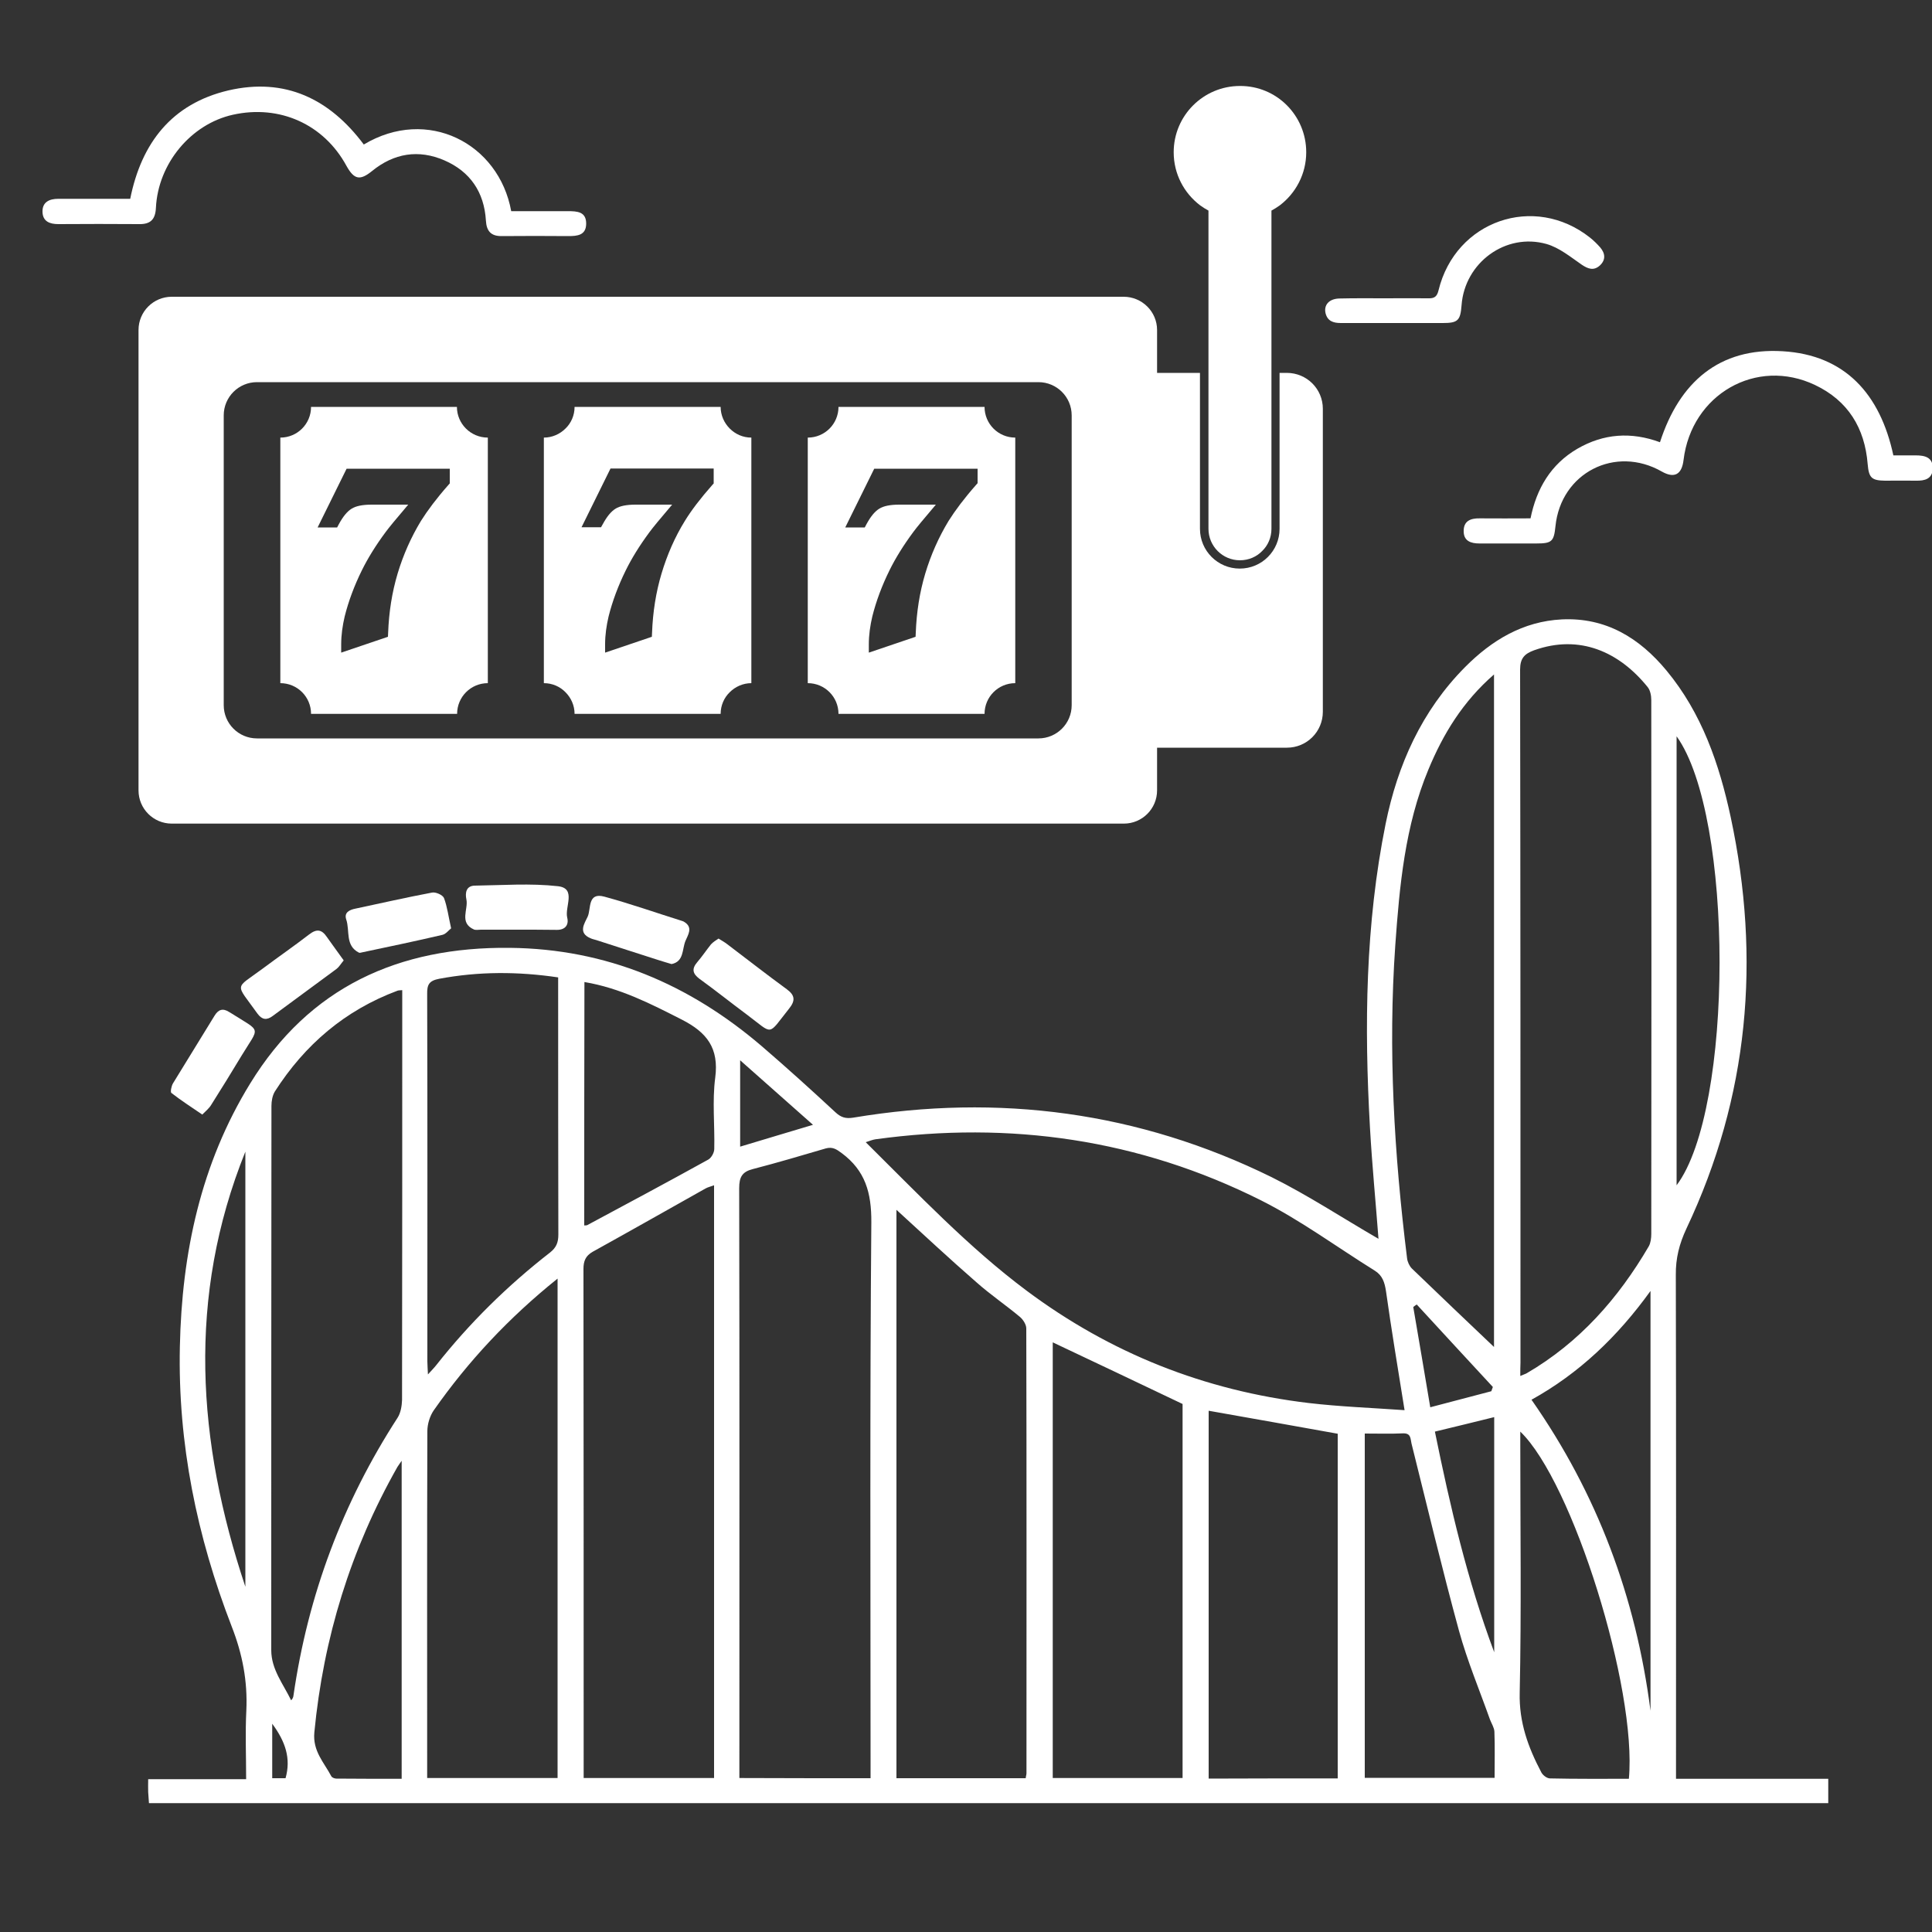 <svg xmlns="http://www.w3.org/2000/svg" xmlns:xlink="http://www.w3.org/1999/xlink" version="1.1" id="Layer_1" x="0px" y="0px" viewBox="0 0 1000 1000" style="enable-background:new 0 0 1000 1000;" xml:space="preserve" alt=""><rect x="0" y="0" width="1000" height="1000" fill="#333333" stroke="none"/> <path style="fill:#FFFFFF;" d="M713.5,641.2c-1.4-18.6-3.3-38-4.4-57.4c-3-52.8-2.4-105.4,8.1-157.4c6.2-30.6,18.7-58.5,41.1-81.1 c13.8-13.9,30-23.7,50.1-24.7c22.8-1.1,40.2,9.6,54.2,26.5c18.3,22.1,27.3,48.4,33.2,75.8c15.7,73.5,9.4,144.7-22.9,213 c-3.7,7.9-5.6,15.4-5.5,24c0.2,84.1,0.1,168.2,0.1,252.3c0,2.6,0,5.2,0,8.5c26.6,0,52.5,0,78.8,0c0,4.4,0,8.3,0,12.6 c-289.6,0-579.1,0-869.2,0c-0.1-1.8-0.3-3.8-0.4-5.7c-0.1-2,0-4,0-6.7c17,0,33.5,0,50.7,0c0-12.3-0.5-23.9,0.1-35.5 c0.7-15.2-2-29.3-7.6-43.6c-18-46.5-27.9-94.7-26.8-144.8c1-48.3,10.8-94.6,36.4-136.2c30.6-49.9,76.8-70.8,134.3-70.2 c50.1,0.5,93,18.8,130.6,51c12.9,11.1,25.5,22.5,38,34.1c2.9,2.7,5.3,3.4,9.2,2.8c75.4-12.6,147.9-3,216.6,30.8 C677.1,618.7,695,630.5,713.5,641.2z M786.9,712.2c1.8-0.8,2.6-1,3.3-1.4c27.3-15.9,47.4-38.7,63.2-65.7c1-1.8,1.3-4.3,1.3-6.5 c0.1-92.1,0.1-184.1,0-276.2c0-2.3-0.5-5.1-1.9-6.8c-14.6-18.1-35.1-27.5-58.8-19c-4.9,1.8-7.2,4.1-7.2,10 c0.2,119.5,0.2,239,0.2,358.6C786.9,707.3,786.9,709.3,786.9,712.2z M450.6,920.4c0-3.1,0-5.8,0-8.4c0-93.1-0.4-186.2,0.4-279.3 c0.1-15.3-3.1-26.8-15.4-35.9c-2.7-2-4.7-3.3-8.1-2.4c-12.6,3.7-25.1,7.4-37.8,10.7c-5.6,1.4-7.1,4.2-7.1,9.9 c0.2,99.2,0.1,198.5,0.1,297.7c0,2.4,0,4.8,0,7.6C405.5,920.4,427.6,920.4,450.6,920.4z M727,729.9c-3.5-21.8-6.8-41.6-9.6-61.5 c-0.7-4.6-1.8-8.2-5.8-10.7c-19.6-12.2-38.4-26.1-58.9-36.4c-63-31.6-129.9-41.2-199.6-31.6c-1.4,0.2-2.8,0.8-5,1.5 c27.3,27,53.1,54.3,83.2,76.8c43.5,32.5,92.3,51.8,146.1,58.2C693.6,728.1,710,728.7,727,729.9z M369.6,613.5 c-1.9,0.7-3.3,1-4.5,1.7c-19.4,10.9-38.8,21.9-58.3,32.7c-3.7,2.1-4.8,4.8-4.8,8.9c0.1,85.7,0.1,171.5,0.1,257.2c0,2.1,0,4.3,0,6.3 c23.1,0,45.2,0,67.5,0C369.6,818.1,369.6,716.2,369.6,613.5z M208.2,512.5c-1.4,0.1-2,0.1-2.5,0.3c-27.1,10.1-47.9,27.9-63.4,52.1 c-1.3,2.1-1.8,5-1.8,7.5c-0.1,93.9-0.1,187.8-0.1,281.7c0,10,6.2,17.5,10.3,26c0.9-1,1.1-1.7,1.2-2.5c7.5-51.9,25.4-99.8,53.9-143.8 c1.6-2.5,2.2-6.1,2.3-9.2c0.1-68.5,0.1-137,0.1-205.4C208.2,517.1,208.2,514.9,208.2,512.5z M464,626.2c0,98.4,0,196.3,0,294.2 c22.5,0,44.6,0,66.9,0c0.1-1.1,0.4-1.8,0.4-2.6c0-76.7,0.1-153.4-0.1-230.2c0-2-1.6-4.5-3.2-5.9c-7.4-6.2-15.4-11.6-22.6-18 C491.5,651.6,478,639,464,626.2z M288.6,661.8c-25.3,20.3-46.3,42.8-64.1,68.2c-2,2.9-3.3,7.1-3.3,10.7 c-0.2,57.6-0.1,115.2-0.1,172.8c0,2.2,0,4.4,0,6.8c22.9,0,45.1,0,67.5,0C288.6,834.4,288.6,748.8,288.6,661.8z M773.3,697.2 c0-115.4,0-231.3,0-348.1c-16.1,14-26.3,30.7-34,49.3c-12.1,29.1-14.9,60-17.1,90.8c-3.8,54.2-0.6,108.2,6.1,162.1 c0.2,1.8,1.2,4,2.5,5.3C744.9,670.2,759.1,683.7,773.3,697.2z M612.1,726.7c-22.9-10.9-45.1-21.5-67.2-31.9c0,74.8,0,150.2,0,225.5 c22.6,0,44.8,0,67.2,0C612.1,855,612.1,790.2,612.1,726.7z M692.4,920.5c0-60.1,0-119.7,0-178.4c-22.7-4.1-44.8-8-66.8-11.9 c0,63.3,0,126.8,0,190.4C648.1,920.5,670,920.5,692.4,920.5z M288.9,505.9c-20.9-3.1-41.2-3.1-61.5,0.7c-5.3,1-6.4,3-6.3,8 c0.2,63.4,0.1,126.7,0.1,190.1c0,1.9,0.2,3.9,0.3,6.7c1.9-2.1,3.2-3.4,4.3-4.8c17.2-21.8,36.9-41.2,58.9-58.3 c3.3-2.6,4.3-5.3,4.3-9.3c-0.1-42.2-0.1-84.5-0.1-126.7C288.9,510.3,288.9,508.3,288.9,505.9z M706.4,742c0,60.1,0,119.2,0,178.2 c22.7,0,44.9,0,67.2,0c0-8.3,0.2-16.1-0.1-23.9c-0.1-2.1-1.5-4.2-2.3-6.3c-5.4-15.2-11.7-30.2-16-45.8c-8.8-32.2-16.5-64.6-24.6-97 c-0.6-2.5-0.2-5.4-4.3-5.3C719.9,742.2,713.3,742,706.4,742z M843.1,920.7C847.4,874.1,814,767,786.9,741c0,2.8,0,5,0,7.1 c0,42.7,0.6,85.4-0.3,128c-0.4,15.4,4.4,28.4,11.2,41.3c0.8,1.5,2.9,3.1,4.5,3.1C815.7,920.8,829.2,920.7,843.1,920.7z M302.4,634.3 c0.8-0.1,1.3,0,1.6-0.2c20.9-11.2,41.8-22.4,62.6-33.9c1.6-0.9,3.1-3.6,3.1-5.5c0.3-12.3-1.1-24.8,0.5-36.9c2-15.3-4.3-23.4-17.2-30 c-16.1-8.2-32-16.4-50.5-19.5C302.4,550.4,302.4,592.2,302.4,634.3z M854.3,885.5c0-72.3,0-144.1,0-217.3 c-17.1,23.7-36.9,42.6-61.6,56.3C826.7,773.1,846.7,826.6,854.3,885.5z M207.9,756.1c-1.1,1.6-1.7,2.4-2.2,3.2 c-24.2,42.7-38.3,88.5-43,137.4c-0.9,9.7,5,15.5,8.8,22.7c0.4,0.7,1.7,1.2,2.6,1.2c11.2,0.1,22.4,0.1,33.8,0.1 C207.9,865.6,207.9,811.4,207.9,756.1z M867.8,613.5c29.6-39.3,29.7-191,0-232.4C867.8,458.8,867.8,536,867.8,613.5z M127,821.3 c0-75.1,0-150.1,0-225.2C96.7,671.3,102,746.4,127,821.3z M773.4,855.2c0-40.5,0-80.9,0-121.7c-10.2,2.5-20.2,5-30.7,7.5 C750.6,779.8,759.5,818.1,773.4,855.2z M771.9,720.1c0.3-0.7,0.5-1.5,0.8-2.2c-13.1-14.2-26.3-28.4-39.4-42.7 c-0.6,0.4-1.2,0.8-1.8,1.3c2.9,17,5.8,33.9,8.8,51.9C751.6,725.4,761.7,722.8,771.9,720.1z M420.8,582.2 c-12.9-11.4-24.8-22-37.7-33.4c0,15.9,0,30,0,44.7C395.5,589.8,407.3,586.2,420.8,582.2z M140.9,892.2c0,10.2,0,19.2,0,28.2 c2.7,0,4.8,0,6.9,0C150.7,910.1,147.7,901.4,140.9,892.2z"></path> <path style="fill:#FFFFFF;" d="M188.3,74.8c32.9-19.7,69.9-0.7,76.3,34.5c9.7,0,19.5,0,29.3,0c4.8,0,9.6,0.2,9.5,6.6 c-0.1,5.9-4.6,6.3-9.2,6.3c-11.5-0.1-23-0.1-34.4,0c-5.6,0.1-8-2.5-8.3-8.1c-0.9-14.6-8.1-25.3-21.5-31.1 c-13.4-5.8-26.1-3.7-37.4,5.5c-6.3,5.1-9.3,4.5-13.3-2.7c-11.7-21.5-34.6-31.8-58.8-26.4c-21.6,4.8-38.7,25.2-39.8,48.2 c-0.3,6-2.8,8.5-8.7,8.4c-13.9-0.1-27.9-0.1-41.8,0c-4.5,0-8-1.4-8.2-6.2c-0.2-5.2,3.5-6.9,8.2-6.9c12.3,0,24.6,0,37.2,0 c5.8-28.9,21.5-49.2,50.8-56.1C147.5,40,170.6,51.1,188.3,74.8z"></path> <path style="fill:#FFFFFF;" d="M980,235.7c4.1,0,7.8,0,11.5,0c4.7,0,9,0.9,8.9,6.8c-0.2,5.4-4.1,6.4-8.7,6.3c-5.3-0.1-10.7,0-16,0 c-7-0.1-8.4-1.5-9-8.6c-1.5-18.7-10.2-32.8-27.2-40.9c-30.4-14.5-64,4.8-68.1,38.8c-0.9,7.6-4.8,9.6-11.2,6 c-24.1-13.8-52.3,0.6-55.1,28.3c-0.8,7.9-1.9,8.9-9.9,8.9c-9.8,0-19.7,0-29.5,0c-4.4,0-8.1-1.3-8.1-6.3c-0.1-5.3,3.5-6.8,8.3-6.7 c8.6,0.1,17.2,0,26.3,0c3.1-15.4,10.5-28,24.2-36c13.6-7.9,27.9-8.9,42.8-3.4c10-31,30.6-49.1,63.5-47.1 C955,183.7,973.2,204,980,235.7z"></path> <path style="fill:#FFFFFF;" d="M717.2,154.4c7.4,0,14.8-0.1,22.1,0c3.2,0.1,4.5-0.9,5.3-4.2c8.8-36,49.5-50.1,78.4-27.2 c1.9,1.5,3.7,3.3,5.3,5.1c2.6,3.1,2.9,6.4-0.2,9.3c-3.1,2.8-6,1.9-9.4-0.4c-5.8-4-11.6-8.8-18.2-10.7c-21.2-6-42.4,9.7-44,31.7 c-0.6,7.9-1.9,9.2-9.7,9.2c-17.6,0-35.2,0-52.8,0c-3.9,0-6.9-1-7.9-5.1c-1-4.3,1.9-7.5,7.2-7.6C701.2,154.3,709.2,154.4,717.2,154.4 z"></path> <path style="fill:#FFFFFF;" d="M267.3,481.2c-6.1,0-12.3,0-18.4,0c-1.2,0-2.6,0.3-3.6-0.1c-7.8-3.5-2.8-10.4-3.9-15.6 c-0.7-3.3-0.2-7.1,4.5-7.1c14.3-0.2,28.7-1.3,42.9,0.3c9.7,1.1,3.4,10.7,4.8,16.3c0.9,3.7-1,6.3-5.3,6.3 C281.2,481.2,274.2,481.2,267.3,481.2z"></path> <path style="fill:#FFFFFF;" d="M371.9,485.8c1.8,1.1,3.2,1.9,4.5,2.9c10.3,7.8,20.4,15.7,30.8,23.3c4.4,3.2,4.5,6,1.2,10.1 c-11.4,14.3-7.8,13.5-21.9,3c-8.2-6.1-16.2-12.5-24.5-18.5c-3.6-2.7-4-5.2-1.1-8.6c2.5-2.9,4.7-6.2,7.1-9.2 C369.2,487.5,370.6,486.7,371.9,485.8z"></path> <path style="fill:#FFFFFF;" d="M104.7,576.9c-5.7-3.9-11-7.3-16-11.2c-0.6-0.5,0-3.5,0.8-4.9c7.1-11.7,14.4-23.3,21.5-35 c2-3.3,4.3-4.1,7.6-2c0.3,0.2,0.7,0.4,1,0.6c15.9,10.1,14.8,6.6,5.5,21.9c-5.2,8.6-10.4,17.1-15.8,25.6 C108.3,573.6,106.6,575,104.7,576.9z"></path> <path style="fill:#FFFFFF;" d="M233.5,480.5c-1.2,0.9-2.7,3-4.6,3.4c-13.7,3.2-27.5,6.1-41.3,9c-0.6,0.1-1.3,0.4-1.8,0.2 c-7.3-3.7-4.6-11.4-6.6-17.2c-1.2-3.6,1.7-5,4.8-5.6c13.2-2.8,26.3-5.8,39.6-8.3c1.9-0.4,5.5,1.2,6.2,2.8 C231.5,469.3,232.1,474.3,233.5,480.5z"></path> <path style="fill:#FFFFFF;" d="M177.9,497.1c-1.5,1.8-2.4,3.4-3.7,4.4c-11,8.2-22.1,16.2-33.1,24.4c-3.1,2.3-5.5,1.9-7.8-1.2 c-11.6-16.3-12.1-12.4,2.6-23.3c8-6,16.3-11.7,24.2-17.8c3.8-2.9,6.4-2.6,9.1,1.4C171.9,488.9,174.8,492.7,177.9,497.1z"></path> <path style="fill:#FFFFFF;" d="M347.6,499c-2.6-0.8-4.8-1.4-6.9-2.1c-10.7-3.4-21.4-6.9-32-10.3c-1-0.3-2-0.5-2.9-0.9 c-6.9-2.8-3.2-7.8-1.6-11.3c1.8-4-0.2-12.7,8.6-10.3c13.6,3.7,26.9,8.4,40.3,12.6c0.4,0.1,0.8,0.3,1.1,0.5c4.7,2.9,1.8,6.8,0.6,9.8 C353,491.3,354.1,497.7,347.6,499z"></path> <path style="fill:#FFFFFF;" d="M581.6,153.6H88.9c-9.5,0-17.2,7.7-17.2,17.2v238.3c0,9.5,7.7,17.2,17.2,17.2h492.8 c9.5,0,17.2-7.7,17.2-17.2V170.8C598.9,161.3,591.1,153.6,581.6,153.6z M554.7,365c0,9.5-7.7,17.2-17.2,17.2H133 c-9.5,0-17.2-7.7-17.2-17.2V215c0-9.5,7.7-17.2,17.2-17.2h404.5c9.5,0,17.2,7.7,17.2,17.2V365z"></path> <path style="fill:#FFFFFF;" d="M236.5,210.6H161c0,8.8-7.1,15.9-15.9,15.9v127.1c8.8,0,15.9,7.1,15.9,15.9h75.6 c0-8.8,7.1-15.9,15.9-15.9V226.5C243.6,226.5,236.5,219.3,236.5,210.6z M232.9,250.1l-0.8,0.9c-6.1,6.9-10.8,13.2-14.2,18.6 c-5.1,8.4-9.2,17.6-12.1,27.3c-2.9,9.7-4.5,19.9-4.9,30.6l-0.1,2.1l-24.2,8.2l0-4.3c0-4.9,0.7-9.7,1.8-14.4c2-8,5-16,8.9-23.9 c3-6.1,7.1-12.8,12.3-19.8c1.6-2.2,5.4-6.8,11.7-14.2h-19c-4.6,0-8.1,0.7-10.3,2.1c-2.3,1.4-4.5,4.1-6.6,8l-0.9,1.7h-10.1l15-30.4 h53.4V250.1z"></path> <path style="fill:#FFFFFF;" d="M377.7,221.8c-2.9-2.9-4.7-6.9-4.7-11.2h-75.6c0,4.4-1.8,8.4-4.7,11.2c-2.9,2.9-6.9,4.7-11.2,4.7 v127.1c4.4,0,8.4,1.8,11.2,4.7c2.9,2.9,4.7,6.9,4.7,11.2H373c0-4.4,1.8-8.4,4.7-11.2c2.9-2.9,6.9-4.7,11.2-4.7V226.5 C384.5,226.5,380.6,224.7,377.7,221.8z M369.5,250.1l-0.8,0.9c-6.1,6.9-10.9,13.2-14.2,18.6c-5.2,8.4-9.2,17.6-12.1,27.3 c-2.9,9.7-4.5,19.9-4.9,30.6l-0.1,2.1l-24.2,8.2l0-4.3c0-4.9,0.7-9.7,1.8-14.4c2-8,5-16,8.9-23.9c3-6.1,7.1-12.8,12.3-19.8 c1.6-2.2,5.4-6.8,11.7-14.2h-19c-4.6,0-8.1,0.7-10.3,2.1c-2.3,1.4-4.5,4.1-6.6,8l-0.9,1.6h-10.1l15-30.4h53.4V250.1z"></path> <path style="fill:#FFFFFF;" d="M525.5,226.5c-8.8,0-15.9-7.1-15.9-15.9H434c0,8.8-7.1,15.9-15.9,15.9h0v127.1h0 c8.8,0,15.9,7.1,15.9,15.9h75.6c0-8.8,7.1-15.9,15.9-15.9h0L525.5,226.5L525.5,226.5z M506,250.1l-0.8,0.9 c-6.1,6.9-10.8,13.2-14.2,18.6c-5.1,8.4-9.2,17.6-12.1,27.3c-2.9,9.7-4.5,19.9-4.9,30.6l-0.1,2.1l-24.2,8.2l0-4.3 c0-4.9,0.7-9.7,1.8-14.4c2-8,5-16,8.9-23.9c3-6.1,7.1-12.8,12.3-19.8c1.6-2.2,5.4-6.8,11.7-14.2h-19c-4.6,0-8.1,0.7-10.3,2.1 c-2.3,1.4-4.5,4.1-6.6,8l-0.9,1.7h-10.1l15-30.4H506V250.1z"></path> <path id="XMLID_21_" style="fill:#FFFFFF;" d="M684.7,211.6v156.8c0,10.3-8.3,18.6-18.6,18.6h-67.3V193h22.3v80.7 c0,11.4,9.2,20.6,20.6,20.6c11.4,0,20.6-9.2,20.6-20.6V193h3.7C676.4,193,684.7,201.3,684.7,211.6z"></path> <path id="XMLID_18_" style="fill:#FFFFFF;" d="M676.1,78.8c0,11.2-5.4,21.2-13.7,27.5c-1.4,1-2.8,1.9-4.3,2.7v164.7 c0,4.5-1.8,8.6-4.8,11.5c-2.9,3-7,4.8-11.5,4.8c-9,0-16.3-7.3-16.3-16.3V109c-1.5-0.8-2.9-1.7-4.3-2.7c-8.3-6.3-13.7-16.2-13.7-27.5 c0-19,15.4-34.3,34.3-34.3C660.8,44.4,676.1,59.8,676.1,78.8z"></path> </svg>
